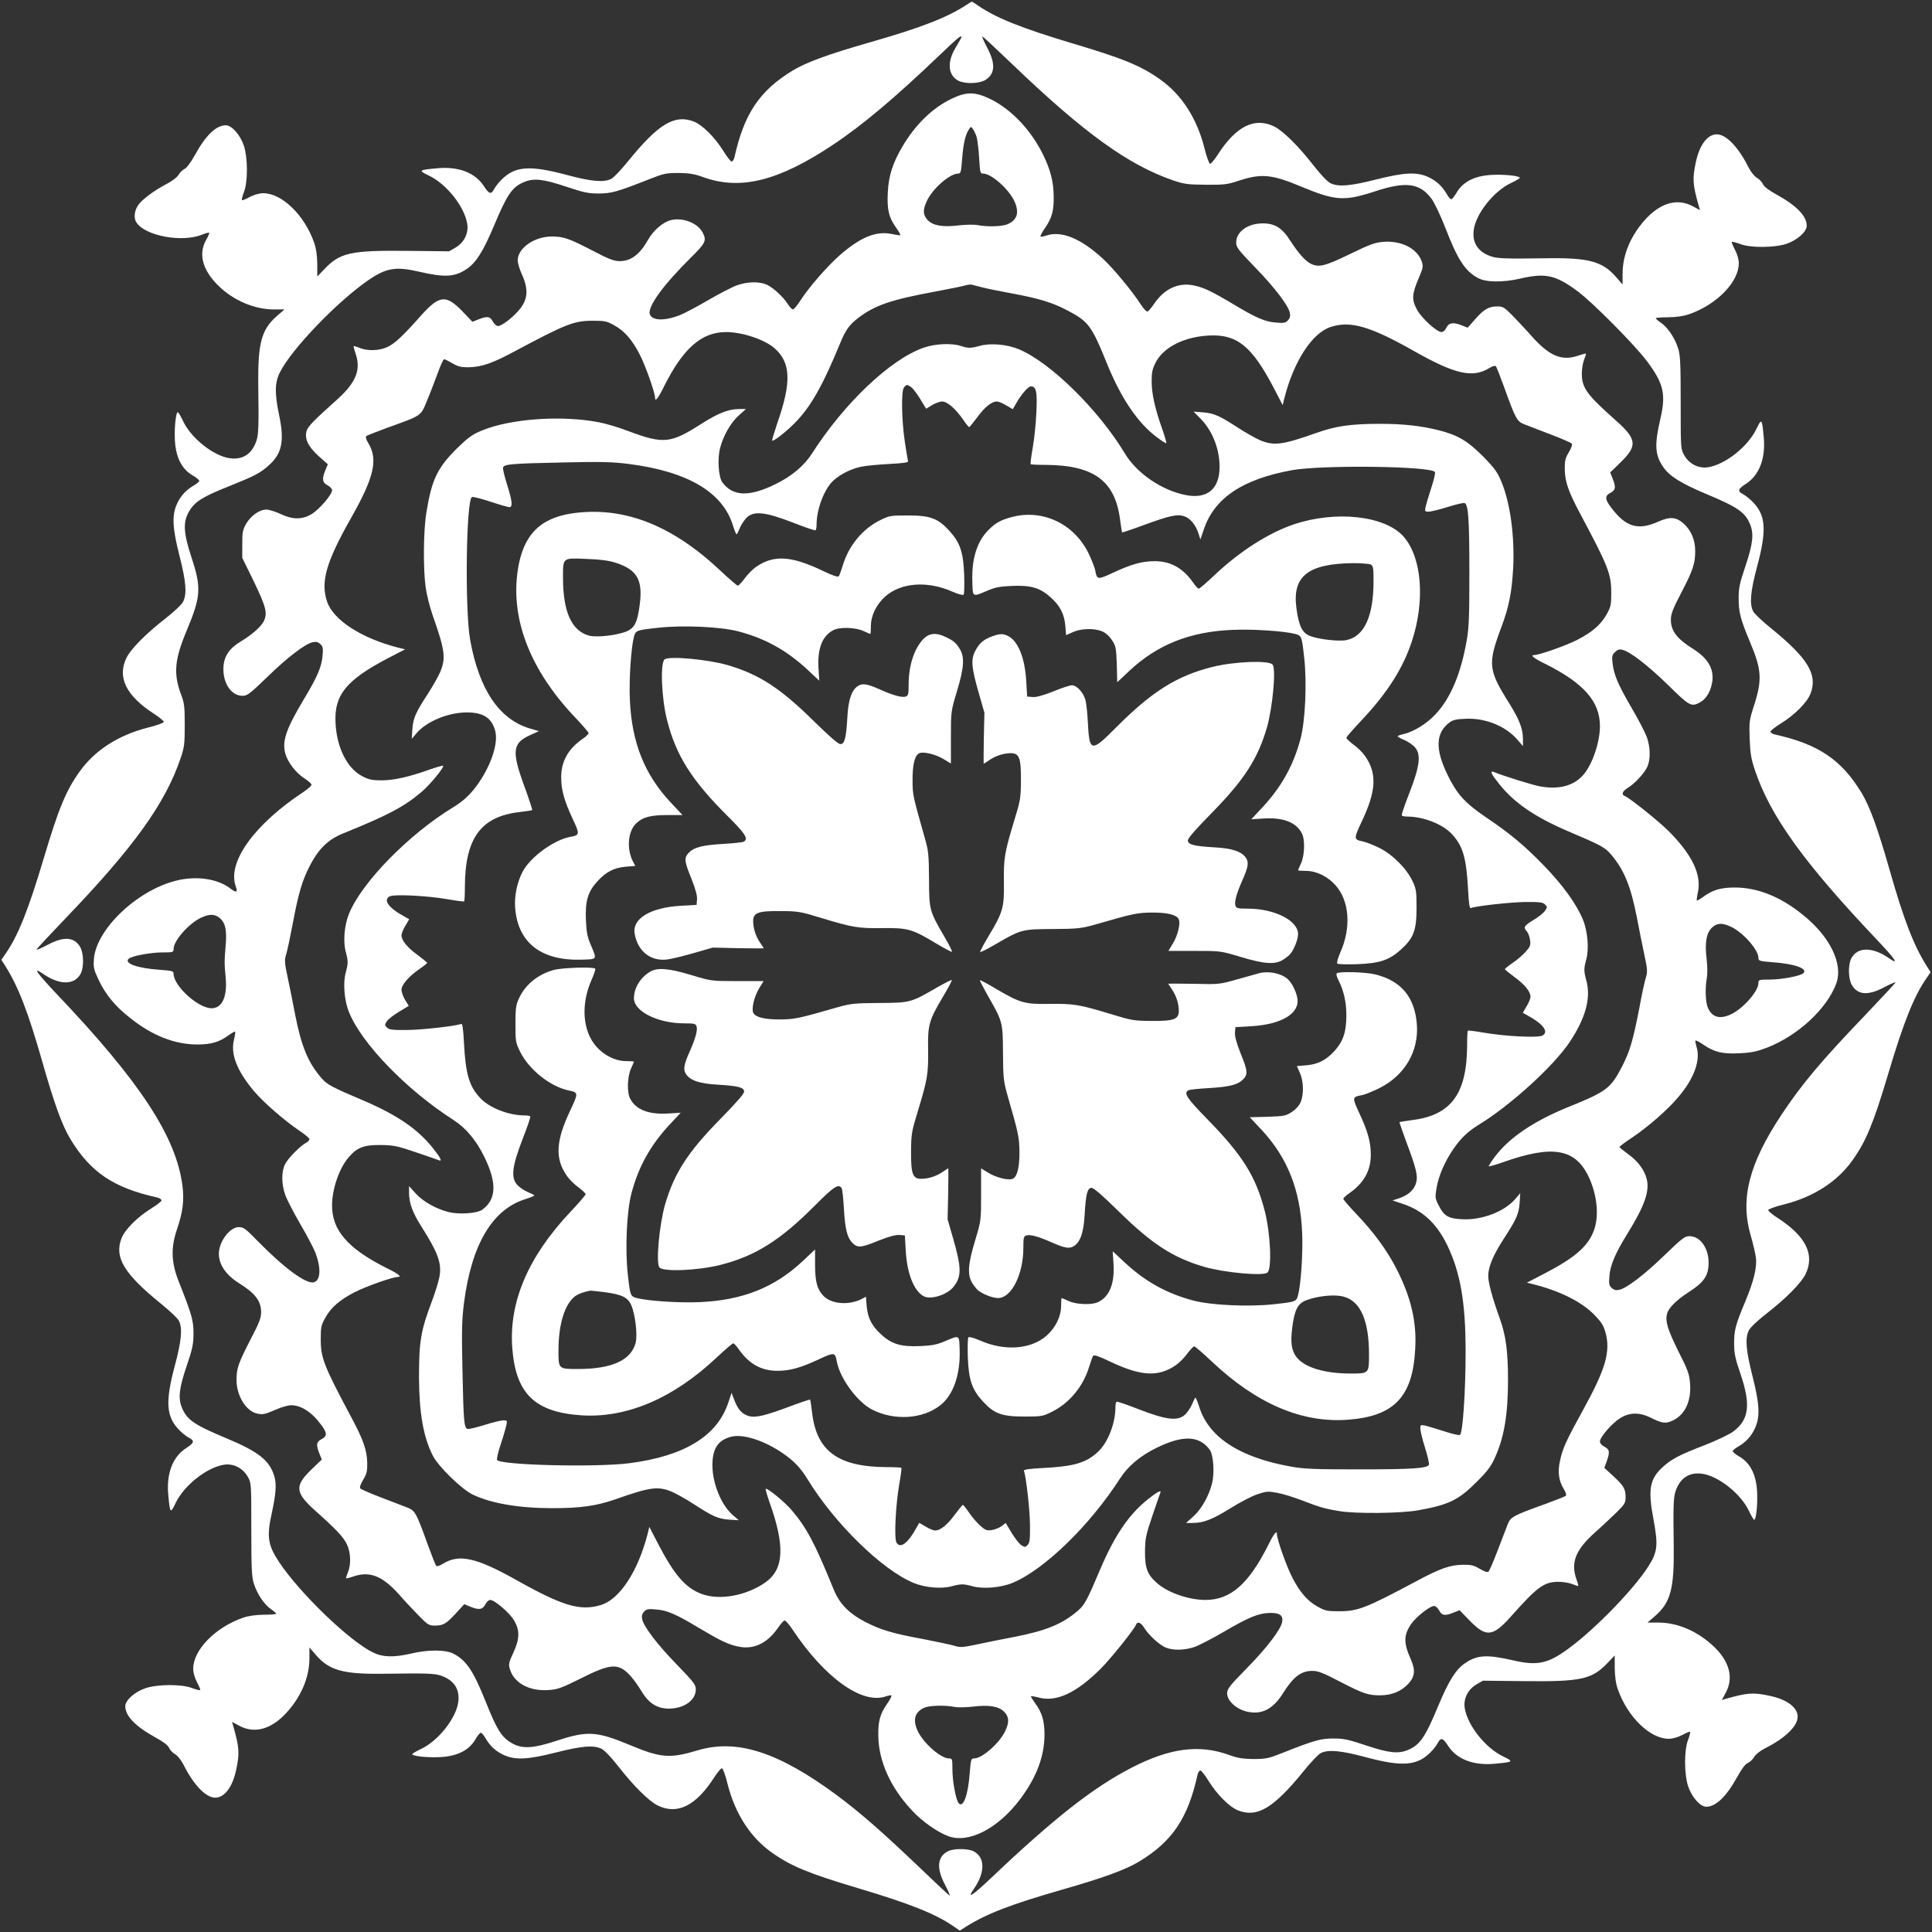 <?xml version="1.0" standalone="no"?>
<!DOCTYPE svg PUBLIC "-//W3C//DTD SVG 20010904//EN"
 "http://www.w3.org/TR/2001/REC-SVG-20010904/DTD/svg10.dtd">
<svg version="1.0" xmlns="http://www.w3.org/2000/svg"
 width="1280pt" height="1280pt" viewBox="0 0 1280 1280"
 preserveAspectRatio="xMidYMid meet">
<rect x="0" y="0" width="1280" height="1280" fill="#333333" stroke="none"/>
<g transform="translate(0,1280) scale(0.1,-0.1)"
fill="#ffffff" stroke="none">
<path d="M6405 12769 c-126 -84 -304 -153 -640 -249 -276 -79 -421 -132 -511
-186 -220 -133 -324 -286 -388 -576 -4 -16 -12 -28 -19 -28 -6 0 -31 31 -54
69 -57 92 -140 174 -197 196 -127 49 -235 -17 -434 -262 -46 -57 -96 -110
-112 -118 -49 -25 -132 -18 -299 27 -244 65 -340 57 -430 -34 -18 -18 -39 -45
-47 -60 -20 -39 -34 -34 -69 20 -57 88 -169 131 -310 117 -123 -11 -125 -14
-54 -48 119 -57 237 -207 255 -322 9 -62 -22 -123 -79 -156 l-42 -24 -276 3
c-375 4 -446 -12 -549 -120 l-48 -50 0 83 c-1 58 -7 102 -21 142 -64 182 -213
327 -337 327 -25 0 -60 -10 -89 -25 -26 -14 -50 -24 -52 -21 -3 3 3 26 13 53
27 68 26 226 0 307 -24 72 -80 136 -120 136 -64 0 -133 -66 -205 -198 -26 -47
-55 -85 -68 -91 -13 -6 -31 -24 -40 -39 -10 -17 -43 -42 -81 -62 -77 -40 -152
-95 -182 -133 -29 -37 -37 -90 -16 -121 58 -89 301 -134 434 -81 24 10 45 15
48 13 2 -3 -7 -25 -21 -49 -52 -92 -23 -199 81 -301 99 -98 239 -158 368 -158
l71 0 -52 -45 c-101 -89 -125 -179 -122 -455 4 -271 2 -324 -11 -367 -29 -90
-91 -131 -177 -119 -107 14 -257 133 -310 246 -15 32 -31 59 -35 59 -11 1 -22
-81 -20 -164 2 -127 42 -212 122 -257 22 -13 40 -28 40 -33 0 -6 -15 -19 -32
-29 -54 -31 -89 -68 -114 -121 -36 -77 -33 -158 16 -351 43 -170 49 -247 24
-299 -9 -19 -55 -63 -116 -111 -130 -101 -230 -202 -260 -262 -63 -129 -3
-252 185 -373 34 -22 62 -45 62 -52 0 -6 -48 -24 -107 -38 -195 -50 -352 -151
-452 -293 -89 -125 -138 -243 -236 -572 -103 -345 -170 -512 -252 -631 l-29
-42 25 -39 c87 -138 152 -305 247 -639 78 -273 130 -418 185 -509 133 -220
286 -324 577 -388 15 -4 27 -12 27 -19 0 -6 -31 -31 -69 -54 -92 -57 -174
-140 -196 -197 -49 -127 17 -235 262 -434 57 -46 110 -96 118 -112 25 -49 18
-132 -27 -299 -65 -244 -57 -340 34 -430 18 -18 45 -39 61 -47 38 -20 33 -34
-21 -69 -88 -57 -131 -169 -117 -310 11 -123 14 -125 48 -54 57 119 207 237
322 255 62 9 123 -22 156 -79 24 -42 24 -42 24 -352 0 -265 3 -317 18 -360 22
-68 69 -137 112 -166 19 -13 35 -27 35 -30 0 -4 -37 -7 -82 -7 -57 -1 -101 -7
-141 -21 -182 -64 -327 -213 -327 -337 0 -25 10 -60 25 -89 14 -26 24 -50 21
-52 -3 -3 -26 3 -53 13 -68 27 -226 26 -307 0 -72 -24 -136 -80 -136 -120 0
-64 66 -133 198 -206 53 -29 85 -53 92 -70 6 -14 24 -33 40 -42 16 -9 40 -39
56 -70 67 -134 148 -218 210 -218 62 0 115 71 139 186 23 109 21 146 -21 293
l-7 23 49 -26 c97 -52 204 -25 301 75 104 108 163 242 163 372 l0 72 45 -52
c89 -101 180 -126 455 -122 270 4 324 2 367 -11 90 -29 131 -91 119 -177 -14
-107 -133 -257 -246 -310 -32 -15 -59 -31 -59 -35 -1 -11 81 -22 164 -20 127
2 212 42 257 122 13 22 28 40 33 40 6 0 19 -15 29 -32 31 -54 68 -89 121 -114
77 -36 158 -33 351 16 170 43 247 49 299 24 19 -9 63 -55 111 -116 101 -130
202 -230 262 -260 129 -63 252 -3 373 185 22 34 45 62 52 62 6 0 24 -48 38
-107 50 -195 151 -352 293 -452 125 -89 243 -138 572 -236 345 -103 512 -170
631 -252 l42 -29 39 25 c138 87 299 149 637 246 276 79 421 132 511 186 220
133 324 286 388 576 4 16 12 28 19 28 6 0 31 -31 54 -69 57 -92 140 -174 197
-196 127 -49 235 17 434 262 46 57 96 110 112 118 49 25 132 18 299 -27 244
-65 340 -57 430 34 18 18 39 45 47 61 20 38 34 33 69 -21 57 -88 169 -131 310
-117 123 11 125 14 54 48 -119 57 -237 207 -255 322 -9 62 22 123 79 156 l42
24 276 -3 c375 -4 446 12 549 120 l48 50 0 -83 c1 -58 7 -102 21 -142 64 -182
213 -327 337 -327 25 0 60 10 89 25 26 14 50 24 52 21 3 -3 -3 -26 -13 -53
-27 -68 -26 -226 0 -307 24 -72 80 -136 120 -136 64 0 133 66 206 198 29 53
53 85 70 92 14 6 33 24 42 40 9 16 39 40 70 56 134 67 218 148 218 210 0 62
-71 115 -186 139 -109 23 -146 21 -293 -21 l-23 -7 26 49 c52 97 25 204 -75
301 -108 104 -242 163 -372 163 l-72 0 52 45 c101 89 125 179 122 455 -4 271
-2 324 11 367 29 90 91 131 177 119 107 -14 257 -133 310 -246 15 -32 31 -59
35 -59 11 -1 22 81 20 164 -2 127 -42 212 -122 257 -22 13 -40 28 -40 33 0 6
15 19 33 29 53 31 88 68 113 121 36 77 33 158 -16 351 -43 170 -49 247 -24
299 9 19 55 63 116 111 130 101 230 202 260 262 63 129 3 252 -185 373 -34 22
-62 45 -62 52 0 6 48 24 107 38 195 50 352 151 452 293 89 125 138 243 236
572 103 345 170 512 252 631 l29 42 -25 39 c-87 138 -152 305 -247 639 -78
273 -130 418 -185 509 -133 220 -286 324 -576 388 -16 4 -28 12 -28 19 0 6 31
31 69 54 92 57 174 140 196 197 49 127 -17 235 -262 434 -57 46 -110 96 -118
112 -25 49 -18 132 27 299 65 244 57 340 -34 430 -18 18 -45 39 -60 47 -39 20
-34 34 20 69 88 57 131 169 117 310 -11 123 -14 125 -48 54 -57 -119 -207
-237 -322 -255 -62 -9 -123 22 -156 79 -24 42 -24 42 -24 352 0 265 -3 317
-18 360 -22 68 -69 137 -112 166 -19 13 -35 27 -35 31 0 3 37 6 83 6 56 1 100
7 140 21 182 64 327 213 327 337 0 25 -10 60 -25 89 -14 26 -24 50 -21 52 3 3
26 -3 53 -13 68 -27 226 -26 307 0 72 24 136 80 136 120 0 64 -66 133 -198
206 -53 29 -85 53 -92 70 -6 14 -24 33 -40 42 -16 9 -40 39 -56 70 -67 134
-148 218 -210 218 -62 0 -115 -71 -139 -186 -23 -109 -21 -146 21 -293 l7 -23
-49 26 c-97 52 -204 25 -301 -75 -104 -108 -163 -242 -163 -372 l0 -72 -45 52
c-89 101 -180 126 -455 122 -270 -4 -324 -2 -367 11 -90 29 -131 91 -119 177
14 107 133 257 246 310 32 15 59 31 59 35 1 11 -81 22 -164 20 -127 -2 -212
-42 -257 -122 -13 -22 -28 -40 -33 -40 -6 0 -19 15 -29 33 -31 53 -68 88 -121
113 -77 36 -158 33 -351 -16 -170 -43 -247 -49 -299 -24 -19 9 -63 55 -111
116 -101 130 -202 230 -262 260 -129 63 -252 3 -373 -185 -22 -34 -45 -62 -52
-62 -6 0 -24 48 -38 107 -50 195 -151 352 -293 452 -125 89 -243 138 -572 236
-345 103 -512 170 -631 251 -23 16 -43 29 -45 28 -2 0 -16 -9 -33 -20z m-35
-215 c0 -3 -16 -32 -36 -65 -61 -98 -55 -187 16 -224 43 -22 137 -20 178 5 65
40 69 108 12 215 -22 42 -36 75 -31 73 5 -1 92 -82 193 -179 478 -459 774
-673 1073 -775 71 -24 96 -27 215 -28 121 -1 143 2 215 26 152 50 220 44 420
-40 221 -92 282 -96 481 -31 208 69 301 57 379 -49 19 -26 60 -112 91 -192 82
-212 131 -287 218 -333 52 -28 167 -29 281 -2 165 38 233 23 380 -87 98 -73
378 -355 458 -463 109 -146 125 -216 88 -377 -41 -177 -37 -242 19 -323 41
-60 117 -107 280 -176 213 -89 261 -122 294 -201 27 -64 20 -128 -29 -276 -40
-117 -46 -147 -46 -216 0 -92 12 -139 75 -289 78 -185 82 -250 26 -424 -30
-93 -32 -105 -28 -218 4 -102 10 -134 37 -214 102 -301 326 -611 805 -1116
127 -134 152 -173 79 -122 -109 75 -208 74 -248 -3 -22 -43 -20 -137 5 -178
40 -65 108 -69 215 -12 42 22 75 36 73 31 -1 -5 -93 -103 -202 -218 -289 -301
-420 -457 -553 -658 -216 -326 -275 -558 -204 -801 16 -55 31 -119 34 -145 9
-65 -14 -157 -71 -294 -64 -152 -74 -190 -73 -281 0 -60 8 -97 42 -196 70
-206 57 -305 -49 -383 -26 -19 -112 -60 -192 -91 -163 -63 -215 -90 -272 -142
-89 -80 -101 -149 -63 -350 32 -172 27 -215 -37 -314 -94 -146 -341 -402 -514
-531 -144 -109 -215 -125 -376 -88 -177 41 -242 37 -323 -19 -60 -41 -107
-116 -175 -279 -88 -212 -123 -262 -202 -295 -64 -27 -128 -20 -277 30 -117
39 -147 46 -217 46 -86 0 -126 -12 -344 -98 -86 -34 -104 -38 -185 -38 -72 1
-105 6 -165 28 -196 70 -389 45 -642 -85 -254 -131 -512 -333 -923 -723 -134
-127 -173 -152 -122 -79 75 109 74 208 -3 248 -37 19 -133 19 -170 0 -70 -36
-77 -112 -20 -220 22 -42 36 -75 31 -73 -5 1 -100 91 -212 198 -237 226 -379
350 -533 465 -388 287 -662 376 -922 299 -186 -56 -246 -51 -449 34 -221 92
-282 96 -481 31 -164 -54 -235 -58 -306 -16 -65 38 -97 89 -168 268 -84 209
-128 276 -214 322 -52 28 -167 29 -281 2 -117 -27 -190 -25 -256 8 -156 77
-480 389 -618 595 -76 113 -85 171 -51 324 29 133 33 196 17 249 -32 104 -104
161 -317 250 -213 89 -261 122 -294 201 -27 64 -20 128 30 276 40 118 46 148
46 218 0 86 -11 125 -98 344 -50 127 -53 223 -11 347 38 111 48 189 36 286
-41 324 -280 690 -833 1271 -136 144 -164 185 -89 133 109 -75 208 -74 248 3
22 43 20 137 -5 178 -40 65 -108 69 -215 12 -42 -22 -75 -36 -73 -31 1 5 91
101 198 213 446 465 655 755 756 1053 25 72 28 94 28 220 0 122 -3 148 -23
200 -53 141 -46 232 37 430 93 222 97 281 31 481 -54 164 -58 235 -16 306 38
65 89 97 268 168 167 67 204 86 262 139 85 76 102 160 67 327 -31 147 -30 219
4 286 76 155 389 479 594 617 113 76 176 86 324 52 177 -41 242 -37 323 19 60
41 107 117 176 280 89 213 122 261 201 294 64 27 128 20 277 -30 117 -39 147
-46 217 -46 86 0 126 12 344 98 86 34 104 38 185 38 72 -1 105 -6 165 -28 244
-88 495 -26 850 209 204 135 415 313 725 609 111 106 135 126 135 110z"/>
<path d="M6305 12146 c-127 -61 -238 -169 -324 -313 -66 -112 -93 -194 -99
-305 -6 -116 6 -168 54 -235 18 -26 32 -49 29 -51 -2 -2 -28 1 -58 8 -102 21
-205 -21 -340 -138 -84 -73 -206 -213 -265 -304 -20 -32 -42 -58 -49 -58 -6 0
-20 15 -32 33 -30 49 -101 114 -143 132 -51 21 -127 19 -195 -5 -31 -11 -118
-56 -192 -99 -75 -44 -159 -88 -187 -99 -102 -40 -185 -37 -199 7 -15 50 90
194 274 376 96 95 104 111 76 165 -33 63 -134 102 -213 81 -52 -15 -112 -66
-148 -129 -56 -99 -114 -142 -189 -142 -37 0 -71 13 -178 69 -159 82 -192 94
-272 94 -115 0 -225 -77 -225 -158 0 -18 12 -58 26 -89 49 -107 42 -175 -25
-249 -46 -51 -109 -97 -132 -97 -10 0 -25 13 -34 30 -18 34 -37 37 -95 14
l-40 -16 -67 70 c-109 112 -152 107 -274 -29 -119 -134 -172 -184 -220 -207
-54 -26 -133 -29 -186 -7 -20 8 -38 14 -40 12 -2 -2 4 -23 12 -47 38 -108 5
-192 -117 -303 -163 -146 -198 -182 -207 -213 -14 -51 10 -102 79 -165 l62
-55 -16 -38 c-24 -58 -21 -83 14 -101 17 -9 30 -23 30 -33 0 -29 -86 -129
-137 -159 -63 -37 -126 -36 -207 3 -33 15 -74 28 -91 28 -45 0 -101 -39 -133
-92 -24 -42 -27 -57 -27 -137 l0 -91 78 -159 c81 -169 91 -209 63 -264 -19
-35 -78 -87 -151 -131 -80 -48 -115 -104 -115 -183 0 -100 55 -177 127 -177
31 0 48 13 162 123 133 130 252 221 302 232 22 5 36 2 51 -12 17 -15 20 -26
15 -78 -6 -72 -35 -140 -121 -283 -121 -202 -148 -281 -126 -364 16 -57 68
-126 124 -163 25 -16 47 -35 50 -42 3 -6 -21 -28 -52 -49 -325 -214 -506 -464
-451 -623 16 -44 6 -49 -37 -16 -84 64 -226 84 -359 50 -261 -66 -530 -325
-543 -521 -4 -53 0 -70 31 -135 46 -98 110 -176 210 -254 147 -117 295 -175
445 -175 90 0 145 16 205 60 22 16 43 28 45 25 2 -2 -1 -26 -8 -54 -23 -95 19
-203 130 -337 62 -74 201 -196 302 -264 37 -25 68 -50 68 -57 0 -7 -10 -18
-22 -24 -39 -21 -119 -102 -139 -141 -25 -49 -25 -132 1 -205 11 -31 56 -118
99 -192 44 -75 88 -159 99 -187 40 -102 37 -185 -7 -199 -50 -16 -198 93 -375
274 -79 81 -93 91 -124 91 -60 0 -132 -97 -132 -176 0 -73 47 -141 133 -195
108 -67 147 -119 147 -193 0 -37 -13 -72 -69 -178 -82 -160 -94 -192 -94 -273
1 -105 65 -207 140 -221 38 -7 45 -5 128 30 33 14 75 26 93 26 68 0 139 -46
203 -134 37 -50 37 -72 -1 -91 -34 -18 -37 -37 -14 -95 l16 -40 -70 -67 c-112
-109 -107 -152 29 -274 134 -119 184 -172 207 -220 26 -54 29 -133 7 -186 -8
-20 -14 -38 -12 -40 2 -2 23 4 47 12 108 38 193 5 303 -118 39 -45 100 -109
134 -144 56 -57 66 -63 103 -63 56 0 76 11 141 82 l55 60 38 -16 c58 -24 83
-21 101 14 9 17 23 30 33 30 29 0 129 -86 158 -136 39 -66 37 -122 -5 -214
-31 -66 -33 -75 -22 -111 27 -90 130 -145 254 -136 63 4 86 13 215 77 202 102
252 104 333 12 19 -21 50 -65 69 -97 48 -80 104 -115 182 -115 100 0 178 56
178 127 0 31 -14 49 -123 162 -130 133 -221 252 -232 302 -5 22 -2 36 12 51
15 17 27 20 79 15 73 -5 134 -32 282 -121 146 -87 198 -112 264 -125 100 -21
188 20 258 118 19 28 40 52 46 55 7 2 32 -25 56 -62 212 -318 460 -496 617
-441 18 6 34 9 37 6 3 -3 -10 -29 -30 -57 -45 -65 -59 -115 -57 -210 2 -169
81 -344 225 -497 65 -70 166 -141 238 -168 135 -50 329 49 476 244 109 145
162 285 162 429 0 90 -16 145 -60 205 -16 23 -30 44 -30 48 0 3 24 0 53 -8
117 -31 250 32 410 192 69 69 221 259 234 292 9 22 31 14 52 -19 30 -50 101
-115 143 -133 51 -21 127 -19 194 4 30 11 117 56 192 100 168 98 230 123 305
125 67 1 91 -18 81 -63 -12 -51 -101 -168 -231 -301 -118 -120 -133 -139 -133
-169 0 -49 61 -105 132 -121 98 -22 172 16 239 123 68 108 119 147 194 147 37
0 71 -13 178 -69 160 -83 191 -93 272 -93 76 1 136 25 183 74 47 49 51 93 18
167 -47 105 -47 157 2 230 32 47 125 121 153 121 10 0 25 -13 34 -30 18 -34
37 -37 95 -14 l40 16 67 -69 c109 -112 153 -108 274 28 174 196 219 229 314
229 31 0 72 -7 92 -15 20 -8 37 -14 39 -12 2 1 -3 21 -11 42 -40 112 -7 196
121 311 49 43 114 105 146 136 52 51 58 62 58 98 0 56 -12 76 -81 140 l-60 55
16 44 c22 62 19 78 -15 96 -18 9 -30 23 -30 35 0 29 80 121 135 155 62 38 127
39 200 3 78 -39 101 -42 150 -18 79 38 121 128 112 243 -4 62 -13 87 -77 214
-71 143 -88 198 -76 247 10 41 63 93 148 148 98 63 128 108 128 192 0 98 -56
176 -127 176 -31 0 -49 -14 -163 -124 -136 -132 -252 -220 -301 -231 -22 -5
-36 -2 -51 12 -17 15 -20 27 -15 80 5 71 39 150 120 281 113 183 147 280 127
360 -15 61 -58 119 -125 167 -30 22 -55 42 -55 46 0 4 37 32 83 62 109 74 238
186 309 272 103 121 146 244 118 329 -6 21 -10 40 -7 42 3 3 28 -10 55 -29 71
-48 124 -61 240 -55 78 4 113 12 179 37 205 80 395 256 458 423 49 132 -41
316 -228 463 -147 117 -295 175 -445 175 -90 0 -145 -16 -205 -60 -22 -16 -42
-28 -45 -26 -2 3 1 27 7 54 25 117 -37 247 -191 403 -67 67 -261 223 -295 236
-22 9 -14 31 20 52 49 30 114 101 132 143 21 51 19 127 -4 194 -11 30 -56 117
-100 192 -91 156 -118 220 -127 296 -6 47 -4 56 16 76 16 16 29 20 48 15 52
-12 168 -102 302 -232 142 -140 154 -147 210 -118 39 20 68 63 81 121 21 93
-19 169 -124 235 -108 68 -147 119 -147 194 0 37 13 71 69 178 78 150 93 195
92 278 0 71 -25 131 -73 177 -50 47 -93 51 -169 17 -136 -61 -216 -38 -313 90
-44 57 -45 80 -6 100 34 18 37 37 14 95 l-16 40 69 67 c112 109 108 153 -28
274 -196 174 -229 219 -229 314 0 31 7 72 15 92 8 20 14 38 12 40 -2 2 -23 -4
-47 -12 -110 -39 -192 -6 -308 123 -42 48 -103 112 -134 144 -51 52 -62 58
-98 58 -56 0 -89 -19 -147 -85 l-49 -56 -41 16 c-55 22 -85 17 -101 -17 -7
-16 -21 -28 -31 -28 -32 0 -133 92 -164 150 -35 66 -33 101 13 209 28 64 30
76 20 107 -29 86 -132 140 -252 132 -60 -5 -88 -15 -226 -82 -165 -80 -206
-90 -260 -62 -37 20 -80 69 -132 149 -55 87 -103 117 -184 117 -99 0 -176 -55
-176 -127 0 -31 13 -48 124 -163 132 -136 220 -252 231 -301 5 -22 2 -36 -12
-51 -15 -17 -27 -20 -79 -15 -73 5 -134 32 -282 121 -146 87 -198 112 -264
125 -100 21 -193 -22 -259 -118 -19 -28 -39 -52 -46 -55 -6 -3 -27 19 -45 47
-55 86 -181 238 -249 301 -146 136 -278 190 -378 155 -18 -6 -34 -9 -37 -6 -3
3 10 29 30 57 45 65 59 115 57 210 -1 96 -21 174 -70 275 -79 161 -207 297
-344 366 -105 52 -162 53 -262 5z m166 -256 c5 -19 13 -81 16 -137 6 -97 7
-103 27 -103 54 0 171 -104 207 -184 34 -74 18 -125 -47 -152 -36 -15 -135
-18 -199 -5 -22 4 -76 3 -120 -2 -107 -13 -170 -3 -207 33 -33 34 -36 67 -8
127 37 82 152 183 208 183 17 0 20 11 26 93 8 104 21 161 43 196 15 24 16 24
29 6 8 -11 19 -35 25 -55z m37 -994 c31 -8 119 -26 196 -40 178 -33 263 -59
359 -108 150 -78 167 -100 276 -369 91 -221 200 -381 322 -473 34 -26 64 -45
66 -42 2 2 -9 43 -26 91 -49 137 -71 237 -71 318 0 62 5 84 28 128 52 99 188
168 352 176 186 10 285 -71 431 -351 l57 -110 11 45 c62 244 183 431 305 472
131 44 262 7 558 -161 271 -153 386 -178 496 -110 19 12 37 17 42 12 5 -5 29
-67 55 -138 77 -214 85 -228 136 -248 24 -9 102 -39 172 -66 71 -27 133 -54
139 -60 7 -7 1 -25 -18 -58 -24 -40 -28 -58 -27 -113 1 -83 25 -151 105 -300
184 -345 203 -394 203 -521 0 -76 -3 -91 -30 -139 -37 -68 -96 -119 -193 -169
-73 -38 -254 -102 -288 -102 -29 0 -3 -21 79 -61 252 -127 357 -248 357 -410
0 -105 -49 -250 -107 -319 -63 -76 -164 -103 -290 -80 -56 11 -236 67 -305 95
-31 12 -20 -11 36 -81 99 -124 236 -217 452 -310 217 -92 245 -107 283 -150
90 -103 135 -213 176 -424 14 -74 36 -184 49 -244 21 -98 22 -114 10 -154 -8
-24 -28 -117 -44 -206 -40 -205 -62 -282 -112 -379 -78 -150 -100 -167 -369
-276 -221 -91 -381 -200 -473 -322 -26 -34 -45 -64 -42 -66 2 -2 43 9 91 26
337 120 488 91 576 -108 52 -118 63 -252 29 -343 -39 -106 -127 -182 -334
-289 l-110 -57 45 -11 c173 -44 311 -113 396 -196 50 -51 65 -72 79 -120 36
-127 3 -243 -147 -515 -112 -203 -137 -257 -154 -340 -16 -73 -8 -132 27 -188
12 -19 17 -37 12 -42 -5 -5 -67 -29 -138 -55 -214 -77 -228 -85 -248 -136 -9
-24 -39 -102 -66 -172 -27 -71 -54 -133 -60 -139 -7 -7 -25 -1 -58 18 -40 24
-58 28 -113 27 -83 -1 -151 -25 -300 -105 -345 -184 -394 -203 -521 -203 -76
0 -91 3 -139 30 -68 37 -119 96 -169 193 -38 73 -102 254 -102 288 0 29 -21 3
-61 -79 -128 -253 -248 -357 -412 -357 -111 0 -250 48 -322 112 -63 55 -80 99
-79 208 1 86 5 109 48 235 26 77 50 146 53 153 10 24 -17 11 -83 -42 -124 -99
-217 -236 -310 -452 -92 -217 -107 -245 -150 -283 -103 -90 -213 -135 -424
-176 -74 -14 -184 -36 -244 -49 -99 -21 -114 -22 -155 -9 -25 7 -118 27 -206
44 -202 37 -280 61 -380 112 -113 59 -174 122 -214 222 -122 300 -177 404
-277 521 -45 53 -162 149 -171 140 -2 -2 9 -43 26 -91 103 -289 95 -441 -27
-528 -126 -89 -305 -122 -424 -77 -106 39 -182 127 -289 334 l-57 110 -11 -45
c-64 -250 -186 -436 -311 -473 -137 -41 -253 -6 -561 167 -264 148 -377 173
-484 107 -20 -13 -40 -19 -45 -14 -5 5 -29 67 -55 138 -77 214 -85 228 -136
248 -24 9 -102 39 -172 66 -71 27 -133 54 -139 60 -7 7 -1 25 18 58 24 40 28
58 27 113 -2 83 -26 153 -105 300 -184 345 -203 394 -203 521 0 76 3 91 30
139 37 68 96 119 193 169 73 38 254 102 288 102 29 0 3 21 -79 61 -253 128
-357 248 -357 412 0 111 48 250 112 322 55 63 99 80 208 79 86 -1 109 -5 235
-48 77 -26 146 -50 153 -53 24 -10 11 17 -42 83 -99 124 -236 217 -452 310
-217 92 -245 107 -283 150 -90 103 -135 213 -176 424 -14 74 -36 184 -49 244
-21 98 -22 114 -10 154 8 24 27 116 44 205 38 203 62 282 113 382 59 113 122
174 222 214 300 122 404 177 521 277 53 45 149 162 140 171 -2 2 -43 -9 -91
-26 -137 -49 -237 -71 -318 -71 -62 0 -84 5 -128 28 -99 52 -168 188 -176 352
-10 186 71 285 351 431 l110 57 -45 11 c-244 62 -431 183 -472 305 -44 131 -7
262 161 558 153 271 178 386 110 496 -12 19 -17 37 -12 42 5 5 67 29 137 55
234 84 223 76 266 180 21 50 52 132 71 183 18 50 37 92 42 92 5 0 30 -12 55
-27 39 -22 57 -27 112 -26 83 2 153 26 300 105 345 184 394 203 521 203 76 0
91 -3 139 -30 68 -37 119 -96 169 -193 38 -73 102 -254 102 -288 0 -29 21 -3
61 79 127 252 248 357 410 357 105 0 250 -48 317 -104 111 -95 118 -224 23
-496 -21 -63 -38 -117 -35 -119 7 -8 87 54 145 112 107 106 186 244 304 530
37 91 61 124 120 170 112 85 216 121 515 176 91 17 179 35 195 40 17 5 36 7
43 5 7 -2 38 -10 70 -18z m-5055 -4176 c40 -32 51 -80 42 -184 -9 -110 -9
-111 0 -211 12 -129 -23 -205 -94 -205 -89 1 -251 148 -251 229 0 17 -10 20
-92 26 -150 10 -241 44 -204 74 22 18 144 41 224 41 68 0 72 1 72 23 0 55 103
171 184 208 53 24 87 24 119 -1z m10013 -59 c80 -36 184 -153 184 -207 0 -20
6 -22 93 -29 149 -10 240 -44 203 -74 -22 -18 -144 -41 -223 -41 -69 0 -73 -1
-73 -23 0 -55 -103 -171 -184 -208 -74 -34 -125 -18 -152 47 -15 36 -18 135
-5 199 4 22 3 76 -2 120 -13 107 -3 170 33 207 34 33 67 36 126 9z m-5141
-5170 c22 -4 76 -3 120 2 107 13 170 3 207 -33 33 -34 36 -67 9 -126 -36 -80
-153 -184 -207 -184 -20 0 -22 -6 -29 -92 -10 -150 -44 -241 -74 -204 -18 22
-41 144 -41 224 0 68 -1 72 -23 72 -55 0 -171 103 -208 184 -33 73 -18 124 45
152 34 15 138 18 201 5z"/>
<path d="M6118 10496 c-219 -77 -523 -365 -738 -700 -53 -83 -136 -152 -245
-205 -172 -84 -280 -80 -349 13 -25 33 -34 153 -16 224 20 82 70 170 123 218
l49 44 -48 0 c-69 -1 -135 -27 -244 -96 -208 -133 -252 -138 -490 -49 -63 24
-151 50 -195 58 -249 47 -585 23 -774 -56 -63 -26 -89 -45 -167 -121 -127
-127 -164 -205 -199 -421 -20 -119 -22 -372 -5 -495 6 -47 27 -130 46 -185 82
-233 89 -283 51 -376 -13 -30 -49 -94 -80 -142 -84 -129 -99 -163 -105 -237
l-4 -65 35 41 c67 76 208 134 330 134 109 0 165 -36 188 -123 21 -78 -24 -219
-109 -343 -49 -72 -99 -120 -172 -164 -293 -179 -602 -495 -687 -702 -32 -77
-41 -187 -22 -255 16 -60 16 -76 0 -135 -20 -70 -10 -189 22 -266 86 -209 381
-513 691 -712 83 -53 152 -136 205 -245 84 -172 80 -280 -13 -349 -33 -25
-153 -34 -224 -16 -82 20 -170 70 -218 123 l-44 49 0 -44 c0 -68 23 -132 83
-226 112 -177 136 -245 117 -338 -7 -33 -29 -104 -50 -159 -72 -190 -84 -262
-84 -500 1 -237 29 -397 92 -520 36 -71 192 -223 264 -257 123 -59 308 -90
528 -90 187 0 291 15 415 58 233 82 283 89 376 51 30 -13 94 -49 142 -80 129
-84 163 -99 237 -105 l65 -4 -41 35 c-76 67 -134 208 -134 330 0 109 36 165
123 188 78 21 219 -24 343 -109 72 -49 120 -99 164 -172 179 -293 494 -601
702 -687 77 -32 187 -41 255 -22 60 16 76 16 135 0 70 -20 189 -10 266 22 209
86 513 381 712 691 53 83 136 152 245 205 172 84 280 80 349 -13 25 -33 34
-153 16 -224 -20 -82 -70 -170 -123 -218 l-49 -44 44 0 c71 0 131 23 251 98
62 39 141 80 177 92 59 20 71 21 130 10 36 -6 110 -29 165 -50 124 -48 151
-55 245 -71 108 -19 412 -16 526 5 202 36 268 68 386 187 71 70 96 103 122
161 61 133 87 287 87 515 0 188 -14 294 -53 403 -54 151 -78 241 -78 289 1 60
33 136 103 244 84 129 99 163 105 237 l4 65 -35 -41 c-72 -82 -219 -138 -347
-132 -94 4 -123 21 -159 93 -23 45 -24 52 -13 117 14 80 54 172 110 254 49 72
99 120 172 164 209 128 498 391 602 550 105 159 140 292 107 407 -16 60 -16
76 0 135 20 70 10 189 -22 266 -42 102 -133 228 -257 356 -131 135 -224 213
-392 326 -133 91 -186 150 -247 275 -84 172 -80 280 13 349 21 16 46 22 106
24 129 6 262 -47 340 -135 l40 -46 0 45 c0 70 -23 129 -92 240 -138 220 -142
258 -53 498 52 137 71 234 80 395 11 208 -19 434 -78 574 -26 63 -45 89 -121
167 -103 103 -167 141 -292 173 -121 30 -234 43 -394 43 -189 0 -292 -15 -415
-59 -229 -81 -283 -88 -376 -50 -30 13 -94 49 -142 80 -127 83 -164 99 -235
105 l-64 5 45 -46 c79 -79 127 -200 127 -320 0 -147 -82 -215 -224 -187 -159
31 -325 145 -403 275 -175 291 -496 606 -705 692 -78 32 -187 41 -255 22 -61
-17 -79 -17 -127 -1 -63 20 -172 15 -248 -12z m-81 -261 c12 -9 39 -44 60 -79
l39 -64 39 24 c22 13 52 24 67 24 34 0 90 -49 138 -119 19 -28 38 -51 41 -51
3 0 27 30 54 66 49 67 95 104 129 104 11 0 39 -11 63 -26 l43 -25 18 31 c34
63 83 120 102 120 36 0 43 -35 36 -175 -3 -71 -14 -176 -24 -232 -10 -57 -16
-105 -14 -108 3 -3 48 -5 101 -5 318 -2 460 -106 492 -365 6 -44 12 -81 13
-82 2 -2 65 19 140 47 175 64 225 75 271 60 40 -13 77 -57 95 -114 l13 -40 22
65 c70 209 256 334 585 394 200 36 932 27 947 -13 3 -8 -8 -55 -25 -106 -16
-50 -33 -106 -37 -123 -6 -31 -5 -33 20 -33 15 0 72 14 126 31 54 17 105 29
113 26 24 -10 31 -105 31 -467 0 -287 -3 -362 -18 -445 -39 -221 -107 -382
-207 -488 -60 -64 -147 -117 -217 -132 -18 -4 -33 -10 -33 -13 0 -4 20 -15 45
-25 25 -11 57 -33 71 -50 40 -48 30 -124 -39 -302 -30 -77 -53 -143 -50 -147
2 -5 19 -8 37 -8 107 0 236 -51 296 -117 72 -78 95 -156 106 -362 5 -98 10
-131 19 -127 37 14 256 38 357 40 98 1 120 -2 134 -16 16 -16 16 -19 1 -41 -9
-14 -43 -42 -77 -62 -64 -39 -69 -48 -44 -76 9 -10 18 -35 21 -57 5 -35 1 -44
-30 -79 -20 -21 -58 -55 -86 -73 -28 -19 -51 -38 -51 -41 0 -3 30 -27 66 -54
67 -49 104 -95 104 -129 0 -11 -11 -39 -26 -63 l-25 -43 32 -18 c104 -56 142
-109 98 -133 -31 -16 -249 -5 -386 19 -57 10 -105 16 -108 14 -3 -3 -5 -48 -5
-101 -2 -318 -106 -460 -365 -492 -44 -6 -81 -12 -83 -13 -1 -2 18 -57 42
-123 70 -186 82 -235 67 -283 -13 -45 -55 -81 -115 -100 l-40 -13 68 -23 c132
-44 222 -128 292 -269 89 -183 124 -380 124 -708 0 -271 -19 -547 -38 -554 -8
-3 -55 8 -106 25 -50 16 -106 33 -123 37 -31 6 -33 5 -33 -20 0 -15 14 -72 31
-126 17 -54 29 -105 26 -113 -10 -24 -105 -31 -467 -31 -287 0 -362 3 -445 18
-343 61 -549 195 -611 400 -10 31 -21 57 -24 57 -3 0 -13 -20 -23 -45 -11 -25
-33 -57 -50 -71 -48 -40 -124 -30 -302 39 -77 30 -143 53 -147 50 -5 -2 -8
-19 -8 -37 0 -107 -51 -236 -117 -296 -78 -72 -156 -95 -362 -106 -98 -5 -131
-10 -127 -19 14 -38 39 -256 40 -357 1 -98 -2 -120 -16 -134 -16 -16 -19 -16
-42 -1 -13 9 -42 46 -64 82 l-39 65 -27 -21 c-15 -11 -44 -23 -65 -26 -34 -5
-43 -1 -78 30 -21 20 -55 58 -73 86 -19 28 -38 51 -41 51 -3 0 -27 -30 -54
-66 -49 -67 -95 -104 -129 -104 -11 0 -39 11 -63 26 l-43 25 -18 -32 c-56
-104 -109 -142 -133 -98 -16 31 -5 249 19 386 10 57 16 105 14 108 -3 3 -48 5
-101 5 -319 2 -462 107 -491 363 -5 44 -11 82 -13 84 -2 2 -59 -17 -126 -42
-176 -66 -236 -80 -282 -66 -44 13 -71 44 -95 108 l-17 45 -23 -68 c-74 -219
-291 -351 -653 -398 -223 -29 -865 -13 -878 22 -3 7 8 55 25 105 17 51 33 107
37 125 6 30 5 32 -20 32 -15 0 -72 -14 -126 -31 -54 -17 -105 -29 -112 -26
-23 9 -26 52 -33 387 -6 264 -4 336 10 447 50 388 188 622 409 689 31 10 57
21 57 24 0 3 -20 13 -45 23 -25 11 -57 33 -71 50 -40 48 -30 124 39 302 30 77
53 143 50 148 -2 4 -19 7 -37 7 -107 0 -236 51 -296 117 -72 78 -95 156 -106
362 -5 98 -10 131 -19 127 -38 -14 -256 -39 -357 -40 -98 -1 -120 2 -134 16
-16 16 -16 19 -1 42 9 13 45 42 81 63 l64 39 -24 39 c-13 22 -24 52 -24 67 0
34 49 90 119 138 28 19 51 38 51 41 0 3 -30 27 -66 54 -67 49 -104 95 -104
129 0 11 11 39 26 63 l25 43 -32 18 c-104 56 -142 109 -98 133 31 16 249 5
386 -19 57 -10 105 -16 108 -14 3 3 5 48 5 101 2 319 107 462 363 491 44 5 81
11 83 13 2 2 -21 73 -52 158 -85 232 -79 285 37 338 l60 27 -62 18 c-202 61
-335 258 -394 586 -36 198 -27 932 12 947 8 3 63 -11 123 -31 60 -20 116 -36
125 -36 23 0 19 41 -16 151 -17 54 -29 105 -26 112 8 22 56 26 392 33 260 6
331 4 442 -10 389 -50 622 -187 689 -408 10 -32 21 -58 24 -58 3 0 13 20 23
45 11 25 33 57 50 71 48 40 124 30 302 -39 77 -30 143 -53 148 -50 4 2 7 19 7
37 0 100 49 232 108 289 45 43 119 81 188 95 28 6 110 14 183 18 98 5 131 10
127 19 -2 7 -12 64 -21 126 -22 147 -25 339 -6 362 17 21 21 21 48 2z"/>
<path d="M3792 9399 c-218 -32 -328 -147 -362 -379 -48 -325 85 -664 383 -976
48 -51 87 -96 87 -101 0 -6 -18 -23 -40 -38 -96 -67 -142 -149 -142 -255 0
-84 20 -155 77 -277 47 -100 46 -106 -15 -117 -111 -20 -269 -136 -319 -234
-36 -71 -54 -159 -48 -237 18 -231 172 -351 440 -343 106 3 103 -1 61 98 -22
51 -29 85 -32 161 -6 128 12 189 74 258 59 65 111 92 191 99 l62 5 -15 28
c-44 86 -34 202 21 254 44 42 94 55 210 55 l97 0 -79 84 c-174 186 -258 399
-270 681 -6 138 8 343 27 416 12 43 15 44 161 60 164 18 412 7 531 -24 178
-47 321 -126 460 -256 l76 -71 -5 78 c-9 132 24 219 98 257 41 22 145 19 198
-5 24 -11 45 -20 47 -20 2 0 4 24 4 53 0 69 37 144 96 196 105 92 280 104 444
31 37 -16 69 -25 74 -20 5 5 6 64 4 132 -6 151 -27 213 -99 292 -75 82 -126
101 -274 101 -115 0 -123 -1 -185 -32 -115 -57 -207 -168 -246 -298 -10 -33
-22 -65 -26 -72 -7 -8 -38 2 -111 37 -205 98 -322 105 -438 24 -22 -15 -56
-49 -75 -76 -20 -26 -40 -48 -46 -48 -5 0 -58 45 -116 100 -322 303 -642 427
-980 379z m286 -327 c142 -46 181 -112 161 -273 -15 -119 -33 -157 -85 -181
-63 -27 -198 -43 -252 -29 -115 32 -172 157 -172 384 0 134 -4 131 154 124 93
-3 149 -11 194 -25z"/>
<path d="M6702 9374 c-71 -19 -106 -38 -152 -84 -77 -77 -113 -190 -108 -343
3 -106 -1 -103 98 -61 51 22 85 29 161 32 128 6 189 -12 258 -74 65 -58 92
-111 99 -190 l5 -62 45 20 c55 25 143 27 194 5 22 -9 48 -32 65 -58 26 -40 28
-51 32 -161 l3 -118 83 78 c185 172 399 257 680 269 138 6 343 -8 416 -27 43
-12 44 -15 60 -161 18 -164 7 -412 -24 -531 -47 -178 -126 -321 -256 -460
l-71 -76 78 5 c132 9 219 -24 257 -98 22 -41 19 -145 -5 -198 -11 -24 -20 -45
-20 -47 0 -2 24 -4 53 -4 69 0 144 -37 196 -96 92 -105 104 -280 31 -444 -16
-37 -25 -69 -20 -74 5 -5 64 -6 132 -4 151 6 213 27 292 99 82 75 101 126 101
274 0 110 -2 125 -27 178 -40 84 -133 177 -221 220 -40 20 -88 38 -107 42 -62
13 -62 17 -10 128 98 205 105 322 24 438 -15 22 -49 56 -76 75 -26 20 -48 40
-48 46 0 5 44 56 98 113 171 181 276 345 335 523 90 271 68 558 -54 697 -123
139 -450 175 -730 80 -167 -57 -357 -179 -521 -334 -53 -50 -100 -91 -106 -91
-5 0 -22 18 -37 40 -67 96 -149 142 -255 142 -84 0 -155 -20 -277 -77 -101
-47 -106 -47 -117 17 -4 20 -25 73 -46 116 -97 194 -305 291 -508 236z m2379
-314 c17 -10 19 -22 19 -111 0 -229 -60 -363 -176 -389 -48 -12 -189 4 -246
27 -51 20 -74 69 -89 185 -28 211 77 293 374 297 54 0 107 -4 118 -9z"/>
<path d="M6120 8569 c-62 -63 -100 -177 -100 -302 0 -66 -2 -76 -20 -82 -24
-8 -82 8 -163 44 -91 41 -123 46 -153 26 -42 -27 -64 -92 -70 -207 -8 -137
-18 -178 -46 -178 -15 0 -75 53 -182 158 -219 215 -358 305 -567 366 -130 37
-381 61 -415 38 -31 -20 -22 -259 16 -405 59 -233 164 -398 399 -632 119 -118
141 -152 109 -171 -7 -5 -67 -11 -134 -15 -139 -8 -194 -22 -229 -57 -34 -34
-32 -57 16 -174 27 -68 39 -113 37 -137 l-3 -36 -105 -6 c-203 -12 -324 -86
-305 -187 21 -115 106 -182 214 -169 26 3 105 22 175 42 l128 37 169 -4 c93
-1 169 -2 169 -1 0 1 -11 19 -25 39 -28 41 -45 94 -45 141 0 56 32 68 180 67
119 -1 132 -3 275 -47 205 -62 242 -68 401 -66 166 3 200 -7 355 -101 56 -33
104 -59 106 -56 3 3 -19 47 -49 98 -101 174 -102 178 -103 383 -1 161 -4 189
-27 270 -80 281 -82 289 -82 385 -1 101 14 164 43 179 26 14 110 -6 164 -39
l47 -29 0 173 c0 173 0 173 40 306 47 156 52 226 19 280 -26 42 -41 55 -94 80
-61 30 -107 26 -145 -11z"/>
<path d="M6576 8585 c-58 -20 -88 -46 -114 -96 -31 -58 -26 -112 23 -282 l37
-129 -4 -169 c-1 -93 -2 -169 -1 -169 1 0 19 11 39 25 41 28 94 45 141 45 56
0 68 -32 67 -180 -1 -119 -3 -132 -47 -275 -62 -205 -68 -242 -66 -401 3 -166
-7 -200 -101 -355 -33 -56 -59 -104 -56 -106 3 -3 47 19 98 49 174 101 178
102 383 103 164 1 189 4 275 28 260 75 284 80 380 81 101 1 164 -14 179 -43
14 -26 -6 -110 -39 -163 l-29 -48 173 0 c173 0 173 0 306 -40 156 -47 226 -52
280 -19 19 12 41 29 48 38 26 32 52 97 52 133 0 89 -156 168 -333 168 -66 0
-76 2 -82 20 -8 24 8 82 44 163 41 91 46 123 26 153 -27 42 -92 64 -207 70
-137 8 -178 18 -178 46 0 15 53 75 158 182 215 219 305 358 366 567 37 130 61
381 38 415 -20 31 -259 22 -405 -16 -233 -59 -398 -164 -632 -399 -167 -168
-178 -166 -188 39 -3 63 -11 131 -18 150 -16 47 -57 90 -87 90 -13 0 -69 -18
-124 -41 -68 -27 -113 -39 -137 -37 l-36 3 -6 105 c-9 150 -53 261 -118 295
-36 18 -54 18 -105 0z"/>
<path d="M3670 6374 c-105 -28 -190 -97 -232 -189 -20 -43 -23 -66 -23 -170 0
-115 1 -123 32 -185 58 -117 201 -231 323 -255 62 -13 62 -17 10 -128 -98
-205 -105 -322 -24 -438 15 -22 49 -56 76 -75 26 -20 48 -40 48 -46 0 -5 -45
-58 -100 -116 -281 -298 -409 -598 -386 -903 23 -303 149 -425 459 -446 301
-19 611 114 898 386 54 50 101 91 107 91 5 0 22 -18 37 -40 67 -96 149 -142
255 -142 84 0 155 20 277 77 100 47 106 46 117 -15 20 -111 136 -269 234 -319
147 -75 336 -63 452 29 86 68 133 202 128 365 -3 103 1 101 -98 59 -51 -22
-85 -29 -161 -32 -128 -6 -189 12 -258 74 -65 59 -92 111 -99 191 l-5 62 -28
-15 c-86 -44 -202 -34 -254 21 -42 44 -55 94 -55 210 l0 97 -84 -79 c-186
-174 -399 -258 -681 -270 -138 -6 -343 8 -416 27 -43 12 -44 15 -60 161 -18
164 -7 412 24 531 47 178 126 321 256 460 l71 76 -78 -5 c-132 -9 -219 24
-257 98 -22 41 -19 145 5 198 11 24 20 45 20 47 0 2 -24 4 -53 4 -69 0 -144
37 -196 96 -92 104 -104 280 -31 444 16 35 26 68 24 72 -9 14 -216 7 -274 -8z
m329 -2134 c121 -16 159 -34 183 -86 27 -63 43 -198 29 -252 -32 -115 -157
-172 -384 -172 -127 0 -127 0 -127 121 0 176 41 309 111 362 22 15 53 27 99
36 3 1 43 -4 89 -9z"/>
<path d="M4305 6361 c-64 -39 -105 -108 -105 -175 0 -87 159 -166 333 -166 66
0 76 -2 82 -20 8 -24 -8 -82 -44 -163 -41 -91 -46 -123 -26 -153 27 -42 92
-64 207 -70 137 -8 178 -18 178 -46 0 -15 -53 -75 -158 -182 -215 -219 -305
-358 -366 -567 -37 -130 -61 -381 -38 -415 21 -32 257 -22 406 16 232 59 398
164 631 399 118 119 152 141 171 109 5 -7 11 -67 15 -134 8 -139 22 -194 57
-229 34 -34 57 -32 174 16 68 27 113 39 137 37 l36 -3 6 -105 c9 -150 55 -264
119 -298 48 -25 156 10 198 63 53 68 53 124 -3 319 l-37 128 4 169 c1 93 2
169 1 169 -1 0 -19 -11 -39 -25 -41 -28 -94 -45 -141 -45 -56 0 -68 32 -67
180 1 119 3 132 47 275 62 205 68 242 66 401 -3 165 6 195 100 353 34 57 60
106 57 108 -2 3 -49 -21 -103 -52 -168 -97 -172 -99 -378 -100 -163 -1 -189
-4 -275 -28 -260 -75 -284 -80 -380 -81 -101 -1 -164 14 -179 43 -14 26 6 110
39 164 l29 47 -173 0 c-173 0 -173 0 -306 40 -152 46 -227 51 -275 21z"/>
<path d="M8345 6353 c-11 -3 -76 -21 -143 -40 -123 -35 -125 -35 -293 -31 -93
1 -169 2 -169 1 0 -1 11 -19 25 -39 28 -41 45 -94 45 -141 0 -56 -32 -68 -180
-67 -119 1 -132 3 -275 47 -205 62 -242 68 -401 66 -165 -3 -195 6 -354 99
-57 34 -105 60 -108 58 -2 -2 21 -46 50 -98 101 -176 102 -178 103 -383 1
-164 4 -189 28 -275 75 -260 80 -284 81 -380 1 -101 -14 -164 -43 -179 -26
-14 -110 6 -163 39 l-48 29 0 -173 c0 -173 0 -173 -40 -306 -47 -156 -52 -226
-19 -280 12 -19 29 -41 38 -48 32 -26 97 -52 133 -52 89 0 168 156 168 333 0
66 2 76 20 82 24 8 82 -8 163 -44 91 -41 123 -46 153 -26 42 27 64 92 70 207
8 137 18 178 46 178 15 0 75 -53 182 -158 219 -215 358 -305 567 -366 130 -37
381 -61 415 -38 32 21 22 257 -16 406 -59 231 -147 372 -382 612 -134 137
-157 171 -126 190 7 5 67 11 134 15 139 8 194 22 229 57 34 34 32 57 -16 174
-27 68 -39 113 -37 137 l3 36 105 6 c203 12 324 86 305 187 -8 45 -37 101 -62
124 -43 39 -123 56 -188 41z"/>
<path d="M8855 6350 c-3 -5 3 -26 14 -47 34 -67 51 -144 51 -228 0 -111 -20
-171 -76 -235 -58 -64 -111 -91 -190 -98 l-62 -5 20 -45 c25 -55 27 -143 5
-194 -9 -22 -32 -48 -58 -65 -40 -26 -51 -28 -161 -32 l-118 -3 78 -83 c172
-185 257 -399 269 -680 6 -138 -8 -343 -27 -416 -12 -43 -15 -44 -161 -60
-164 -18 -412 -7 -531 24 -178 47 -321 126 -460 256 l-76 71 5 -78 c9 -132
-24 -219 -98 -257 -41 -22 -145 -19 -198 5 -24 11 -45 20 -47 20 -2 0 -4 -24
-4 -53 0 -69 -37 -144 -96 -196 -105 -92 -280 -104 -444 -31 -37 16 -69 25
-74 20 -5 -5 -6 -64 -4 -132 6 -151 27 -213 99 -292 75 -82 126 -101 274 -101
115 0 123 1 185 32 115 57 207 168 246 298 10 33 22 65 26 72 7 8 38 -2 111
-37 205 -98 322 -105 438 -24 22 15 56 49 75 76 20 26 40 48 46 48 5 0 58 -45
116 -100 298 -281 598 -409 903 -386 305 23 428 151 445 466 11 181 -27 343
-122 530 -64 126 -150 243 -267 366 -48 51 -87 96 -87 101 0 6 18 23 40 38 96
67 142 149 142 255 0 84 -20 155 -77 277 -47 101 -47 106 17 117 20 4 73 25
117 47 168 84 262 244 248 424 -14 180 -106 289 -279 330 -71 16 -244 20 -253
5z m48 -2141 c111 -30 167 -159 167 -382 0 -127 0 -127 -121 -127 -176 0 -309
41 -361 111 -31 41 -39 95 -27 189 15 121 36 163 92 185 80 30 190 41 250 24z"/>
</g>
</svg>
